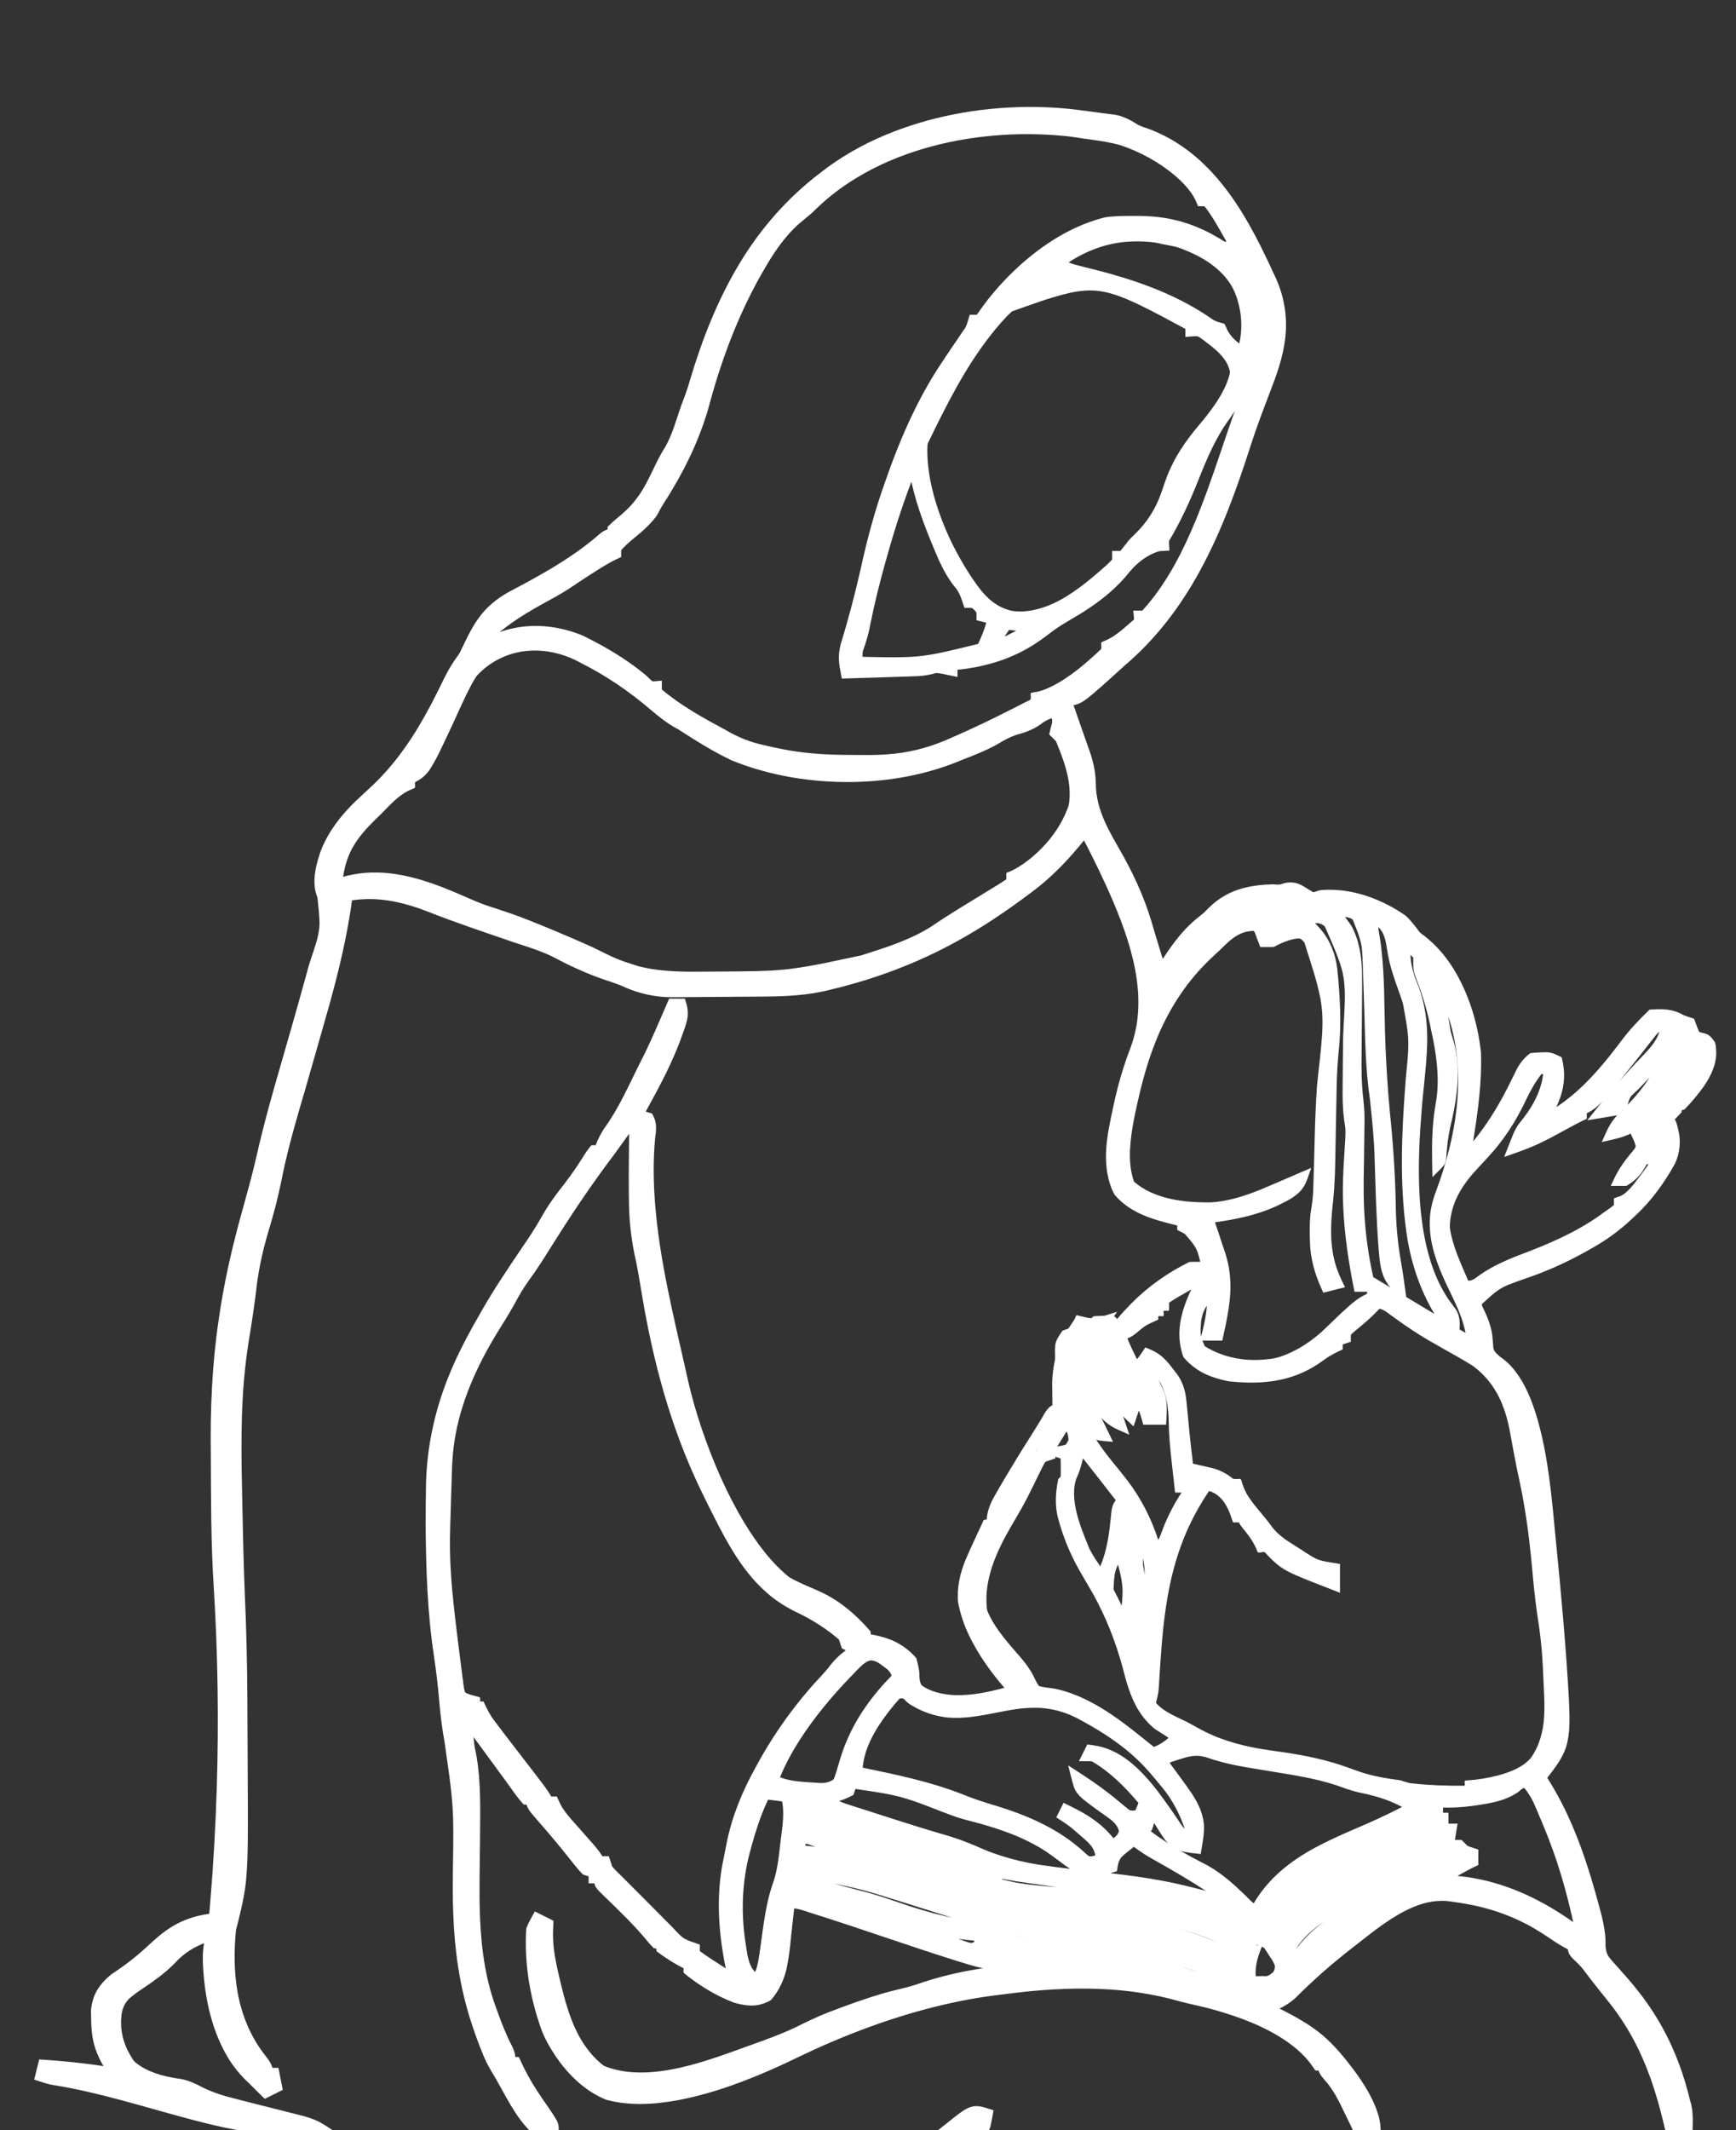 <?xml version="1.0" encoding="UTF-8" standalone="no"?>
<svg
   xmlns:dc="http://purl.org/dc/elements/1.1/"
   xmlns:cc="http://creativecommons.org/ns#"
   xmlns:rdf="http://www.w3.org/1999/02/22-rdf-syntax-ns#"
   xmlns:svg="http://www.w3.org/2000/svg"
   xmlns="http://www.w3.org/2000/svg"
   xmlns:sodipodi="http://sodipodi.sourceforge.net/DTD/sodipodi-0.dtd"
   xmlns:inkscape="http://www.inkscape.org/namespaces/inkscape"
   version="1.1"
   width="640"
   height="785"
   id="svg5200"
   sodipodi:docname="f1-1.svg"
   inkscape:version="1.0.2-2 (e86c870879, 2021-01-15)">
  <rect width="100%" height="100%" fill="#333333" stroke="none"/>
  <defs
     id="defs5204" />
  <sodipodi:namedview
     pagecolor="#ffffff"
     bordercolor="#666666"
     borderopacity="1"
     objecttolerance="10"
     gridtolerance="10"
     guidetolerance="10"
     inkscape:pageopacity="0"
     inkscape:pageshadow="2"
     inkscape:window-width="1920"
     inkscape:window-height="1051"
     id="namedview5202"
     showgrid="false"
     inkscape:zoom="1.1210191"
     inkscape:cx="320"
     inkscape:cy="390.71591"
     inkscape:window-x="-9"
     inkscape:window-y="-9"
     inkscape:window-maximized="1"
     inkscape:current-layer="svg5200" />
  <path
     id="path5192"
     d="m 378.238,39.408 c -17.726,0.232 -35.499,3.515 -51.887,10.36 -8.641,3.617 -16.851,8.309 -24.202,14.128 -11.76,8.953 -21.68,20.24 -29.319,32.877 -8.165,13.42 -13.941,28.156 -18.431,43.169 -0.857,3.17 -2.009,6.245 -3.197,9.302 -1.868,5.235 -3.213,10.721 -6.018,15.568 -3.94,6.078 -6.069,13.188 -10.533,18.949 -2.253,3.066 -5.134,5.58 -8.071,7.967 -0.893,0.77 -1.725,1.607 -2.581,2.418 0.043,0.583 0.128,1.167 -0.637,1.135 -1.986,0.886 -3.425,2.605 -5.152,3.882 -9.285,7.53 -19.83,13.272 -30.367,18.828 -4.548,2.455 -8.667,5.808 -11.614,10.085 -2.549,3.574 -4.374,7.579 -6.272,11.517 -0.675,1.652 -1.939,2.943 -2.851,4.46 -2.378,3.561 -4.109,7.517 -6.009,11.283 -5.569,11.142 -12.046,21.992 -20.703,31.033 -3.954,4.229 -8.568,7.784 -12.438,12.098 -4.098,4.463 -7.607,9.564 -9.765,15.25 -1.51,4.489 -2.83,9.289 -2.019,14.052 0.145,1.052 0.564,2.043 0.864,3.043 0.282,2.742 0.606,5.337 0.721,8.103 0.243,3.629 -0.72,7.182 -1.852,10.593 -0.953,2.919 -2.009,5.804 -2.745,8.789 -3.797,13.933 -7.86,27.791 -11.836,41.672 -2.678,9.338 -5.136,18.74 -7.258,28.22 -2.259,9.586 -5.212,18.991 -7.56,28.554 -2.474,9.764 -4.473,19.651 -5.891,29.625 -2.434,16.345 -3.134,32.902 -2.894,49.412 0.067,16.387 0.034,32.79 1.085,49.151 1.509,24.523 1.878,49.155 1.114,73.758 -0.438,14.352 -1.274,28.763 -2.475,43.062 -0.094,1.16 -0.198,2.318 -0.301,3.477 -5.347,0.713 -10.592,2.501 -15.049,5.579 -3.485,2.325 -6.493,5.257 -9.588,8.057 -0.579,0.505 -1.381,1.212 -2.067,1.771 -2.951,2.492 -6.102,4.733 -9.326,6.852 -2.997,2.417 -5.682,5.459 -6.776,9.225 -0.563,1.851 -0.938,3.782 -0.766,5.723 0.026,4.271 0.22,8.624 1.668,12.686 0.733,2.177 1.745,4.25 2.89,6.238 -7.844,-1.203 -15.748,-1.984 -23.668,-2.471 -0.618,2.476 -1.237,4.952 -1.857,7.428 2.578,0.845 5.137,1.819 7.848,2.147 16.125,2.638 31.712,7.654 47.464,11.863 13.239,3.655 26.798,6.595 40.58,6.896 5.57,0.179 11.13,-0.261 16.685,-0.594 -2.666,-1.648 -5.182,-3.557 -7.988,-4.967 -3.98,-1.882 -8.367,-2.593 -12.584,-3.749 -7.078,-1.827 -14.19,-3.528 -21.247,-5.431 -3.669,-1.018 -7.223,-2.436 -10.566,-4.261 -2.303,-1.125 -4.748,-2.015 -7.309,-2.291 -5.431,-0.868 -11,-2.305 -15.383,-5.794 -1.045,-0.749 -1.538,-2.01 -2.225,-3.06 -2.417,-4.102 -3.617,-8.934 -3.159,-13.69 0.105,-2.758 1.214,-5.536 3.382,-7.315 2.997,-2.503 6.407,-4.448 9.513,-6.808 2.78,-2.044 5.433,-4.275 7.767,-6.822 2.774,-2.811 6.17,-4.976 9.862,-6.369 -0.831,4.407 -0.415,8.913 -0.025,13.343 1.02,9.852 3.492,19.728 8.536,28.328 2.15,3.684 4.869,7.022 8.02,9.895 1.934,1.943 3.871,3.883 5.843,5.788 2.214,-1.107 4.427,-2.214 6.641,-3.32 -0.543,-2.701 -1.081,-5.404 -1.623,-8.105 -0.735,0 -1.47,0 -2.205,0 -0.563,-2.098 -2.021,-3.74 -3.311,-5.423 -4.574,-6.079 -7.647,-13.224 -9.185,-20.661 -0.064,-0.306 -0.203,-1.018 -0.295,-1.48 -1.384,-7.643 -1.407,-15.485 -0.64,-23.195 1.663,-6.515 3.345,-13.07 3.84,-19.799 0.654,-8.404 0.528,-16.844 0.539,-25.267 -0.083,-13.375 -0.141,-26.749 -0.188,-40.124 -0.065,-13.193 -0.37,-26.384 -0.982,-39.564 -0.517,-12.636 -0.701,-25.296 -0.993,-37.966 -0.187,-8.815 -0.298,-17.636 -0.034,-26.451 0.062,-1.651 0.118,-3.522 0.216,-5.256 0.386,-8.428 1.303,-16.829 2.718,-25.146 0.993,-6.119 1.886,-12.256 2.591,-18.416 0.787,-5.921 2.061,-11.857 3.678,-17.539 0.719,-2.485 1.545,-5.193 2.263,-7.796 1.473,-5.161 2.623,-10.404 3.67,-15.665 2.155,-10.191 5.069,-20.198 8.026,-30.178 3.015,-10.601 6.088,-21.186 9.08,-31.793 3.509,-12.668 6.591,-25.489 8.353,-38.528 1.432,-0.212 3.075,-0.343 4.393,-0.404 8.018,-0.39 15.941,1.618 23.361,4.51 10.395,4.107 20.992,7.623 31.55,11.262 5.67,1.902 11.488,3.546 16.729,6.503 6.16,3.211 12.551,5.993 19.173,8.105 1.85,0.612 3.682,1.262 5.443,2.1 5.404,2.372 11.283,3.638 17.187,3.642 11.086,-0.087 22.174,-0.178 33.261,-0.232 8.544,-0.048 17.182,-0.398 25.482,-2.601 16.068,-3.821 31.685,-9.646 46.16,-17.623 9.567,-5.215 18.608,-11.339 27.314,-17.877 7.524,-5.465 13.991,-12.241 19.806,-19.465 3.802,7.395 7.482,14.858 10.732,22.514 3.879,9.128 7.292,18.706 8.697,28.617 0.231,1.658 0.4,3.324 0.508,4.994 0.017,0.439 0.061,1.052 0.073,1.564 0.054,1.462 0.047,2.927 -0.015,4.389 -0.03,0.451 -0.049,1.04 -0.095,1.552 -0.34,4.991 -1.544,9.901 -3.427,14.531 -2.59,7.031 -4.564,14.278 -6.029,21.624 -1.616,7.423 -3.155,15.11 -1.876,22.709 0.491,2.778 1.301,5.552 2.666,8.021 3.702,4.499 9.036,7.289 14.507,9.033 2.831,0.933 5.727,1.655 8.62,2.367 0.06,0.546 -0.123,1.243 0.089,1.695 0.912,0.514 1.954,0.861 2.785,1.48 1.946,2.305 4.196,4.569 4.936,7.595 0.257,0.863 0.466,1.739 0.674,2.614 -1.354,0.023 -2.738,-0.044 -4.073,0.083 -7.937,3.92 -15.261,9.099 -21.476,15.412 -1.766,1.786 -3.467,3.637 -5.074,5.568 -0.5,-0.404 -0.837,-1.17 -1.585,-1.02 -2.382,-0.216 -4.772,-0.16 -7.153,0.036 -0.433,0.437 -0.814,1.037 -1.497,0.689 -1.631,-0.28 -3.229,-0.721 -4.845,-1.072 -0.667,1.574 -1.165,3.237 -2.119,4.672 -0.988,0.372 -2.081,0.609 -3.004,1.066 -1.181,1.819 -2.683,3.662 -2.665,5.949 -0.154,1.583 0.084,3.186 -0.058,4.76 -0.806,3.653 -1.161,7.401 -1.003,11.139 0.02,1.847 0.023,3.695 0.053,5.542 -2.106,1.072 -3.015,3.402 -4.204,5.298 -2.849,4.755 -5.923,9.372 -8.797,14.112 -3.059,4.999 -6.069,10.032 -8.929,15.148 -1.255,2.366 -2.131,4.965 -2.304,7.649 -0.659,-0.082 -1.249,-0.055 -1.361,0.724 -2.141,4.634 -4.361,9.234 -6.365,13.93 -2.102,5.013 -3.329,10.49 -2.792,15.942 0.819,4.152 2.152,8.212 4,12.025 3.391,7.028 7.954,13.444 13.057,19.326 -2.895,0.778 -5.997,1.5 -8.844,1.982 -6.252,1.036 -12.934,1.252 -18.87,-1.29 -1.017,-0.479 -2.054,-1.005 -2.903,-1.749 -0.661,-1.212 -0.731,-2.632 -0.727,-3.986 -0.053,-2.013 -0.665,-3.945 -1.129,-5.889 -2.866,-3.329 -6.607,-5.893 -10.784,-7.27 -1.961,-0.678 -3.991,-1.136 -6.033,-1.496 0.047,-0.608 0.052,-1.2 -0.506,-1.578 -5.193,-6.002 -11.453,-11.214 -18.753,-14.438 -3.625,-1.607 -7.35,-3.052 -10.787,-5.036 -6.839,-5.565 -12.107,-12.785 -16.664,-20.268 -6.414,-10.701 -11.396,-22.211 -15.44,-33.999 -0.516,-1.542 -1.094,-3.295 -1.605,-4.927 -1.849,-5.852 -3.326,-11.813 -4.607,-17.813 -4.521,-20.053 -9.524,-40.13 -11.141,-60.704 -0.611,-8.013 -0.743,-16.088 0.029,-24.094 0.374,-2.504 0.673,-5.173 -0.404,-7.557 -0.265,-0.492 -0.416,-1.134 -0.779,-1.52 -0.765,-0.232 -1.53,-0.464 -2.295,-0.696 5.089,-9.24 10.167,-18.567 13.59,-28.58 1.004,-2.763 2.252,-5.786 1.874,-8.857 -0.118,-1.441 -0.621,-2.806 -1.025,-4.184 -1.934,0 -3.867,0 -5.801,0 -3.557,8.155 -6.936,16.4 -11.056,24.294 -3.964,7.934 -7.523,16.15 -12.77,23.356 -1.311,1.988 -2.454,4.102 -3.252,6.35 -0.552,0.092 -1.29,-0.194 -1.714,0.159 -1.292,1.57 -2.415,3.257 -3.466,4.996 -2.54,4.004 -5.337,7.835 -8.275,11.554 -2.422,3.119 -4.66,6.382 -6.566,9.843 -2.201,3.884 -4.646,7.62 -7.192,11.286 -5.007,7.445 -10.063,14.868 -14.521,22.662 -4.701,8.148 -9.253,16.421 -12.694,25.194 -4.94,12.345 -7.775,25.546 -8.119,38.847 -0.071,5.136 -0.162,10.274 -0.156,15.411 0.165,16.036 0.626,32.125 3.044,48.004 0.891,5.946 1.573,11.912 2.077,17.849 0.398,4.666 0.985,9.317 1.835,13.923 1.223,8.841 2.718,17.67 3.118,26.599 0.026,0.753 0.07,1.807 0.089,2.679 0.226,11.458 -0.458,22.92 0.041,34.375 0.46,13.073 2.298,26.154 6.237,38.653 1.499,4.725 3.181,9.398 5.111,13.965 1.094,2.636 2.57,5.08 4.054,7.508 3.907,6.737 7.211,13.998 12.746,19.615 0.631,0.606 1.245,1.306 1.942,1.795 2.169,0.283 4.381,0.647 6.55,0.152 0.756,-0.125 1.512,-0.25 2.268,-0.375 -0.028,-1.856 0.158,-3.84 -0.859,-5.498 -2.106,-3.621 -4.711,-6.921 -6.959,-10.452 -2.471,-3.71 -4.598,-7.636 -6.437,-11.695 -0.268,-0.559 -0.415,-1.309 -1.2,-1.048 -0.799,0.271 -0.584,-0.517 -0.696,-1.025 -0.482,-2.287 -1.87,-4.239 -2.75,-6.379 -1.977,-4.322 -3.545,-8.816 -5.129,-13.293 -3.68,-11.053 -4.858,-22.755 -5.137,-34.348 -0.013,-1.177 -0.053,-2.606 -0.058,-3.881 -0.039,-8.998 0.189,-17.996 0.218,-26.994 0.083,-9.491 0.079,-19.092 -2.031,-28.397 -0.188,-1.231 -0.289,-2.41 -0.402,-3.601 3.928,5.345 7.913,10.812 11.799,16.082 1.815,2.465 3.501,5.032 5.449,7.395 0.47,0.455 0.851,1.108 1.375,1.441 0.647,-0.098 1.125,-0.035 1.155,0.708 0.864,1.988 2.517,3.481 3.853,5.148 4.75,5.381 9.324,10.914 13.752,16.563 0.952,1.153 1.935,2.328 3.008,3.345 0.678,0.225 1.355,0.452 2.032,0.677 0,0.853 0,1.706 0,2.559 0.701,0 1.402,0 2.104,0 0.45,2.096 2.362,3.366 3.751,4.834 5.662,5.518 11.415,10.982 16.376,17.156 0.621,0.69 1.281,1.343 1.926,2.01 0.849,-0.234 0.961,0.268 0.844,1 3.135,2.347 6.472,4.53 10,6.279 0.054,0.57 -0.107,1.245 0.079,1.751 5.575,4.54 11.783,8.373 18.514,10.93 3.361,0.96 7.013,1.608 10.418,0.474 1.105,-0.356 2.213,-0.804 3.195,-1.406 3.049,-3.453 5.006,-7.764 5.92,-12.259 1.121,-5.481 1.428,-11.084 2.12,-16.627 0.178,-1.643 0.359,-3.287 0.535,-4.93 2.645,0.322 5.105,1.428 7.651,2.155 17.199,5.435 34.186,11.511 51.387,16.936 3.508,1.059 6.986,2.25 10.581,2.989 -8.465,1.237 -16.822,3.24 -24.892,6.085 -3.941,1.302 -8.05,1.982 -12.015,3.206 -6.734,1.948 -13.325,4.358 -19.867,6.867 -4.192,1.612 -8.236,3.569 -12.249,5.575 -7.861,3.711 -16.166,6.333 -24.301,9.356 -9.567,3.377 -19.369,6.545 -29.556,7.227 -5.7,0.367 -11.563,-0.162 -16.882,-2.358 -5.582,-4.256 -9.412,-10.406 -11.895,-16.895 -2.26,-5.821 -3.672,-11.922 -5.07,-17.994 -0.417,-1.839 -0.834,-3.887 -1.15,-5.826 -0.596,-3.567 -0.787,-7.196 -0.549,-10.805 0.023,-0.648 0.047,-1.297 0.07,-1.945 -2.287,-1.145 -4.575,-2.289 -6.863,-3.432 -1.132,2.042 -2.334,4.076 -3.162,6.256 -0.78,12.369 1.21,24.849 5.308,36.521 1.277,3.782 3.318,7.256 5.512,10.572 4.645,6.827 10.855,12.888 18.596,16.037 8.656,2.352 17.807,1.762 26.539,0.162 12.884,-2.441 25.232,-7.105 37.152,-12.483 5.86,-2.685 11.606,-5.618 17.539,-8.146 17.254,-7.504 35.376,-13.465 53.855,-16.735 5.722,-1.027 11.504,-1.652 17.27,-2.363 5.71,-0.645 11.618,-1.102 17.326,-1.292 3.9,-0.125 7.861,-0.133 11.685,0.008 10.156,0.35 20.296,1.773 30.069,4.593 4.456,1.173 8.996,2.01 13.419,3.317 9.099,2.603 18.11,6.003 25.965,11.372 3.804,2.631 7.312,5.786 9.882,9.66 0.399,0.354 0.545,1.204 1.145,1.165 0.68,-0.151 1.014,0.075 1.111,0.746 0.968,1.955 2.712,3.375 3.919,5.174 3.148,4.341 5.121,9.365 7.534,14.119 0.632,1.32 1.262,2.641 1.896,3.961 3.106,0 6.212,0 9.318,0 -0.015,-2.602 -0.154,-5.232 -0.954,-7.728 -1.822,-6.07 -5.31,-11.473 -9.034,-16.538 -3.453,-4.584 -7.127,-9.063 -11.514,-12.79 -4.765,-4.022 -10.299,-6.976 -15.827,-9.799 2.734,-1.325 5.256,-3.102 7.31,-5.349 1.208,-1.192 2.437,-2.381 3.618,-3.48 5.603,-5.277 11.514,-10.218 17.628,-14.891 6.532,-5.095 13.068,-10.446 20.771,-13.69 4.53,-1.927 9.59,-2.837 14.474,-1.926 3.415,0.461 6.96,1.06 10.222,1.864 5.53,1.34 11.142,3.362 16.294,6.004 3.873,1.925 7.469,4.337 11.045,6.755 1.585,1.06 3.297,2.037 4.942,2.917 0.111,2.046 1.85,3.405 3.197,4.73 2.308,2.09 3.948,4.776 5.902,7.176 3.451,4.513 7.259,8.756 10.374,13.52 6.231,9.189 10.55,19.547 13.585,30.194 1.233,4.244 2.304,8.668 3.322,13.032 3.179,0 6.358,0 9.537,0 0.055,-4.341 0.514,-8.816 -0.884,-13.014 -2.201,-9.213 -5.442,-18.206 -10.018,-26.514 -4.07,-7.487 -9.204,-14.354 -14.944,-20.638 -1.583,-1.909 -3.384,-3.634 -4.885,-5.609 -1.335,-1.722 -1.353,-3.982 -1.32,-6.057 -0.206,-6.074 -2.189,-11.883 -3.727,-17.709 -3.175,-11.261 -6.979,-22.405 -12.318,-32.841 -1.672,-3.241 -3.484,-6.409 -5.421,-9.499 3.032,-3.934 6.266,-7.999 7.359,-12.962 1.163,-5.121 0.824,-10.421 0.624,-15.624 -1.095,-20.16 -2.981,-40.265 -4.97,-60.353 -1.386,-14.533 -2.624,-29.203 -6.657,-43.295 -1.94,-6.553 -4.465,-13.119 -8.841,-18.459 -1.413,-1.737 -3.091,-3.243 -4.95,-4.486 -1.041,-1.007 -2.469,-1.968 -2.483,-3.579 -0.213,-2.577 -0.309,-5.19 -1.073,-7.682 -0.674,-2.456 -1.75,-4.771 -2.862,-7.052 -0.131,-0.459 -0.583,-1.046 0.036,-1.328 2.819,-2.605 5.648,-5.386 9.297,-6.791 4.55,-1.829 9.27,-3.201 13.793,-5.102 6.764,-2.723 13.252,-6.092 19.516,-9.814 4.951,-2.983 9.512,-6.582 13.654,-10.608 5.971,-5.522 10.781,-12.209 14.689,-19.314 1.709,-3.746 2.166,-8.034 1.225,-12.046 -0.342,-1.419 -0.643,-2.882 -1.336,-4.178 0.894,-0.84 1.7,-1.768 2.541,-2.66 -0.294,-0.959 0.451,-0.669 0.992,-0.93 2.594,-2.647 4.965,-5.516 7.14,-8.514 2.564,-3.758 4.703,-8.102 4.576,-12.759 -0.036,-1.159 -0.128,-2.352 -0.436,-3.46 -0.953,-1.36 -1.986,-2.903 -3.723,-3.278 -0.688,-0.257 -1.537,-0.29 -2.136,-0.634 -0.704,-1.571 -1.258,-3.201 -1.875,-4.806 -1.658,-0.602 -3.414,-0.973 -4.933,-1.898 -3.148,-1.626 -6.782,-1.763 -10.245,-1.527 -0.591,0.071 -1.302,-0.128 -1.652,0.486 -3.657,3.523 -7.146,7.236 -10.171,11.323 -1.51,2.003 -3.045,3.987 -4.616,5.943 -0.555,0.661 -1.272,1.561 -1.906,2.302 -4.816,5.732 -10.145,11.115 -16.356,15.34 -0.263,0.147 -1.29,1.033 -0.648,0.051 1.962,-4.267 3.06,-9.027 2.474,-13.73 -0.14,-1.37 -0.438,-2.716 -0.73,-4.059 -1.817,-0.923 -3.702,-1.95 -5.806,-1.88 -1.904,-0.015 -3.801,0.177 -5.7,0.292 -2.116,1.492 -3.781,3.533 -4.988,5.812 -1.55,3.014 -2.951,6.108 -4.574,9.087 -3.059,5.774 -6.607,11.45 -10.656,16.484 -0.254,0.215 -0.908,1.32 -0.908,0.955 1.753,-10.806 3.246,-21.738 2.851,-32.711 -1.116,-9.98 -3.977,-19.838 -8.899,-28.62 -3.191,-5.692 -7.417,-10.864 -12.701,-14.735 -1.294,-0.834 -1.97,-2.269 -2.972,-3.396 -1.125,-1.332 -2.201,-2.767 -3.613,-3.804 -8.22,-5.591 -17.977,-9.335 -28.013,-9.247 -1.498,0.059 -3.053,-0.048 -4.453,0.579 -0.585,0.196 -1.187,0.559 -1.691,0.006 -2.083,-1.1 -3.963,-2.757 -6.342,-3.172 -1.577,-0.235 -3.211,-0.128 -4.705,0.451 -1.321,0.515 -2.756,0.021 -4.133,0.158 -6.105,0.199 -12.381,1.296 -17.638,4.573 -2.602,1.555 -4.838,3.63 -6.911,5.823 -1.849,1.574 -3.837,2.994 -5.541,4.737 -3.762,3.656 -6.808,7.958 -9.7,12.313 -1.486,-4.723 -2.9,-9.468 -4.291,-14.22 -2.865,-9.362 -7.054,-18.271 -11.984,-26.714 -1.479,-2.613 -2.97,-5.223 -4.28,-7.927 -0.143,-0.299 -0.464,-0.987 -0.674,-1.436 -2.069,-4.528 -3.471,-9.442 -3.428,-14.452 -0.125,-4.384 -1.103,-8.706 -2.658,-12.797 -1.855,-5.312 -3.72,-10.621 -5.575,-15.934 2.949,-0.445 5.2,-2.611 7.429,-4.412 3.913,-3.331 7.696,-6.812 11.498,-10.268 11.405,-9.64 20.55,-21.737 27.666,-34.817 8.063,-14.728 13.721,-30.606 18.839,-46.552 2.038,-6.331 4.407,-12.546 6.78,-18.756 2.579,-6.647 5.072,-13.431 5.85,-20.565 0.867,-7.189 -0.282,-14.564 -3.117,-21.215 -1.876,-4.119 -3.799,-8.22 -5.816,-12.273 C 459.372,79.99 452.873,69.245 443.961,60.622 437.652,54.503 430.064,49.624 421.689,46.876 c -1.076,-0.361 -2.117,-0.791 -3.045,-1.453 -2.736,-1.711 -5.78,-3.086 -9.037,-3.315 -5.177,-0.663 -10.343,-1.431 -15.532,-1.997 -5.26,-0.536 -10.552,-0.76 -15.839,-0.702 z m -0.209,10.023 c 2.29,-0.006 4.515,0.036 6.751,0.133 2.544,0.104 5.129,0.299 7.607,0.533 3.169,0.245 6.274,0.958 9.434,1.279 3.812,0.543 7.651,1.083 11.353,2.166 7.252,2.458 14.098,6.204 19.968,11.133 2.905,2.511 5.652,5.345 7.447,8.77 0.363,0.852 0.727,1.703 1.091,2.554 0.803,0.055 1.708,-0.108 2.449,0.08 2.894,3.733 5.149,7.894 7.47,11.979 0.18,0.433 0.928,1.229 -0.006,1.009 -0.817,-0.319 -1.508,-0.962 -2.305,-1.354 -6.841,-4.125 -14.533,-6.887 -22.491,-7.744 -4.57,-0.52 -9.182,-0.441 -13.772,-0.357 -2.428,0.143 -4.903,0.154 -7.242,0.895 -11.263,3.166 -21.34,9.65 -29.965,17.439 -5.312,4.841 -10.171,10.205 -14.319,16.078 -0.442,0.682 -0.901,1.355 -1.428,1.976 -0.857,0 -1.715,0 -2.572,0 -0.613,1.94 -0.945,4.043 -2.252,5.676 -3.401,5.005 -6.83,9.993 -10.111,15.078 -7.822,12.453 -13.699,26.025 -18.499,39.897 -3.931,10.844 -6.971,21.995 -9.4,33.266 -2.028,8.916 -4.351,17.765 -7.004,26.516 -1.056,3.163 -1.222,6.578 -0.591,9.845 0.203,1.264 0.484,2.514 0.722,3.772 9.253,-0.296 18.485,-0.529 27.725,-0.876 2.39,-0.111 4.766,-0.494 7.058,-1.176 1.778,0.065 3.503,0.628 5.254,0.921 0.866,0.177 1.731,0.355 2.597,0.532 0,-0.88 0,-1.76 0,-2.641 9.276,-0.935 18.482,-3.506 26.528,-8.298 3.083,-1.763 5.889,-3.943 8.721,-6.071 4.2,-3.079 8.922,-5.34 13.202,-8.3 5.588,-3.722 10.814,-8.088 14.959,-13.4 2.921,-3.448 6.658,-6.405 11.059,-7.642 1.222,-0.076 2.444,-0.152 3.666,-0.228 -0.025,-1.177 -0.28,-2.372 -0.145,-3.539 4.27,-7.162 7.782,-14.754 10.831,-22.509 3.116,-7.772 6.365,-15.618 11.404,-22.375 0.689,-1.003 1.358,-2.019 2.005,-3.05 -3.487,9.757 -6.64,19.718 -10.146,29.334 -1.279,3.523 -2.651,7.114 -4.07,10.564 -4.649,11.258 -10.183,22.337 -18.098,31.684 -0.585,0.683 -1.176,1.36 -1.787,2.02 -1.116,0 -2.232,0 -3.348,0 0.085,1.095 0.29,2.215 0.297,3.295 -3.445,2.858 -6.658,6.208 -10.9,7.881 -0.506,0.304 -1.431,0.337 -1.178,1.131 -0.052,0.622 0.102,1.332 -0.073,1.9 -5.566,5.204 -11.385,10.331 -18.252,13.756 -2.069,1.008 -4.233,1.875 -6.532,2.162 -0.609,0.115 -1.427,0.057 -1.143,0.913 -0.062,0.57 0.122,1.292 -0.089,1.771 -5.917,2.973 -11.789,6.036 -17.776,8.867 -3.704,1.763 -7.565,3.527 -11.38,5.179 -6.623,3.015 -13.689,5.101 -20.936,5.87 -6.542,0.748 -13.135,0.433 -19.703,0.435 -2.303,-0.034 -4.59,-0.122 -6.936,-0.26 -1.644,-0.108 -3.501,-0.251 -5.222,-0.432 -6.141,-0.614 -12.202,-1.852 -18.189,-3.325 -4.242,-1.102 -8.306,-2.825 -12.082,-5.046 -8.23,-4.438 -16.518,-8.959 -23.687,-15.025 0,-1.084 0,-2.168 0,-3.252 -1.163,0.061 -2.339,0.283 -3.496,0.236 -1.134,-0.936 -2.08,-2.083 -3.275,-2.955 -6.768,-5.511 -14.353,-9.938 -22.166,-13.785 -8.178,-3.461 -17.413,-4.685 -26.13,-2.738 -1.601,0.344 -3.177,0.797 -4.724,1.332 6.074,-5.014 12.98,-8.861 19.883,-12.593 3.259,-1.781 6.383,-3.788 9.435,-5.9 2.326,-1.556 4.637,-3.01 7.026,-4.535 1.453,-0.901 3.099,-1.916 4.68,-2.772 1.222,-0.682 2.508,-1.235 3.766,-1.845 0.046,-0.855 -0.09,-1.777 0.066,-2.591 2.842,-3.237 6.512,-5.596 9.547,-8.637 1.497,-1.509 3.01,-3.076 4.044,-4.944 1.321,-2.843 3.259,-5.331 4.811,-8.044 6.334,-10.491 11.471,-21.772 14.527,-33.664 4.695,-17.008 11.15,-33.612 20.142,-48.829 2.894,-4.985 6.226,-9.959 10.348,-14.122 2.579,-2.717 5.784,-4.738 8.369,-7.445 8.718,-8.462 19.366,-14.767 30.659,-19.147 0.982,-0.38 2.217,-0.841 3.307,-1.221 2.788,-0.982 5.713,-1.886 8.477,-2.626 6.548,-1.773 13.362,-3.012 20.027,-3.735 3.228,-0.347 6.391,-0.585 9.598,-0.714 1.715,-0.068 3.357,-0.101 5.109,-0.115 z m 41.748,39.516 c 2.857,0.056 5.731,0.227 8.508,0.946 2.802,0.563 5.669,0.968 8.298,2.145 6.41,2.539 12.655,6.277 16.643,12.046 2.159,3.13 3.287,6.856 3.965,10.564 0.662,3.952 0.576,8.035 -0.314,11.945 -2.083,-1.57 -3.927,-3.552 -4.871,-6.022 -0.331,-0.485 -0.325,-1.364 -1.057,-1.38 -1.608,-0.445 -3.28,-0.856 -4.585,-1.96 -11.03,-7.597 -23.649,-12.545 -36.477,-16.178 -4.468,-1.313 -9.024,-2.287 -13.51,-3.529 -0.817,-0.247 -1.627,-0.519 -2.422,-0.827 6.538,-4.324 14.133,-7.162 21.989,-7.64 1.275,-0.092 2.555,-0.118 3.833,-0.11 z m -18.094,18.084 c 6.436,-0.073 12.489,2.519 18.199,5.222 5.81,2.805 11.449,5.897 17.117,8.943 0,0.988 0,1.975 0,2.963 1.523,-0.049 3.059,-0.384 4.576,-0.199 1.613,0.822 2.953,2.094 4.419,3.147 3.094,2.425 6.265,5.289 7.286,9.239 0.423,1.032 -0.169,2.079 -0.4,3.085 -1.918,5.798 -5.617,10.785 -9.406,15.492 -4.685,5.435 -9.091,11.222 -12.036,17.808 -1.507,3.137 -2.44,6.496 -3.653,9.747 -1.861,5.052 -4.783,9.702 -8.572,13.53 -1.328,1.367 -2.814,2.587 -3.9,4.17 -0.744,0.948 -1.493,1.892 -2.26,2.822 -1.018,0 -2.036,0 -3.055,0 0,1.07 0,2.139 0,3.209 -2.337,2.494 -5.034,4.613 -7.62,6.837 -5.846,4.812 -12.225,9.355 -19.633,11.351 -2.919,0.752 -5.986,1.167 -8.991,0.808 -4.029,-0.605 -7.632,-2.852 -10.408,-5.769 -2.263,-2.328 -4.047,-5.067 -5.857,-7.749 -5.846,-9.013 -10.424,-18.887 -13.258,-29.258 -1.244,-4.65 -2.11,-9.418 -2.313,-14.233 -0.032,-0.749 -0.049,-1.799 -0.031,-2.666 0.064,-0.953 -0.114,-1.983 0.486,-2.803 6.629,-13.628 13.474,-27.315 22.887,-39.278 2.433,-3.047 4.949,-6.051 7.812,-8.706 7.136,-2.481 14.214,-5.229 21.602,-6.885 2.305,-0.485 4.651,-0.813 7.009,-0.826 z m -65.688,70.508 c 2.147,9.793 5.937,19.121 9.879,28.306 1.75,3.941 3.857,7.759 6.645,11.066 1.59,2.07 2.182,4.672 3.038,7.089 0.93,0.042 1.919,-0.084 2.812,0.063 0.607,0.501 1.284,1.052 1.629,1.744 0,0.918 0,1.837 0,2.755 1.201,0.298 2.401,0.598 3.602,0.898 -0.733,2.703 -1.83,5.289 -3.008,7.824 -4.914,1.193 -9.974,2.481 -14.834,3.459 -1.786,0.351 -3.406,0.637 -5.228,0.874 -1.541,0.199 -3.052,0.337 -4.529,0.427 -0.973,0.059 -1.759,0.083 -2.769,0.115 -5.077,0.135 -10.156,-0.024 -15.233,-0.119 -0.009,-0.938 -0.087,-1.887 0.351,-2.752 1.111,-3.175 2.049,-6.413 2.609,-9.734 1.433,-7.1 3.197,-14.196 5.107,-21.118 2.85,-10.368 6.043,-20.738 9.899,-30.831 l 0.029,-0.076 z m 38.688,54.883 c -1.447,0.724 -2.895,1.448 -4.342,2.172 0.549,-0.824 1.098,-1.647 1.646,-2.471 0.898,0.1 1.797,0.199 2.695,0.299 z m -177.342,7.301 c 6.004,0.023 11.929,1.784 17.134,4.738 9.058,4.576 17.497,10.326 25.208,16.915 3.219,2.723 6.524,5.402 10.289,7.341 6.424,4.124 12.892,8.245 19.81,11.5 14.142,5.713 29.492,8.184 44.711,7.947 13.781,-0.235 27.598,-2.791 40.312,-8.195 4.982,-1.94 10.006,-3.875 14.568,-6.701 2.107,-1.201 4.3,-2.289 6.668,-2.863 3.023,-0.87 5.973,-2.139 8.431,-4.133 1.008,-0.678 2.111,-1.201 3.236,-1.651 0.176,0.723 0.347,1.459 0.022,2.169 -0.329,1.272 -0.624,2.554 -0.94,3.83 0.837,0.874 1.764,1.689 2.545,2.6 2.586,6.323 5.138,12.926 5.014,19.867 -0.036,1.783 -0.174,3.597 -0.928,5.239 -2.896,7.385 -8.076,13.752 -14.288,18.622 -2.311,1.77 -4.755,3.415 -7.487,4.461 -0.818,0.067 -0.662,0.772 -0.648,1.383 -0.041,0.577 0.217,1.307 -0.484,1.549 -2.236,1.546 -4.624,2.865 -6.915,4.329 -6.66,4.103 -13.416,8.062 -19.865,12.496 -8.011,5.188 -17.218,8.012 -26.235,10.894 -8.739,1.805 -17.439,3.894 -26.304,4.995 -3.064,0.373 -6.146,0.568 -9.229,0.698 -0.882,0.03 -2.19,0.072 -3.098,0.1 -7.917,0.162 -15.836,0.159 -23.754,0.219 -6.543,-0.028 -13.157,-0.351 -19.523,-1.961 -1.719,-0.554 -3.45,-1.075 -5.158,-1.662 -0.471,-0.175 -1.281,-0.454 -1.875,-0.69 -4.107,-1.545 -7.897,-3.792 -11.92,-5.53 -7.084,-3.143 -14.223,-6.162 -21.421,-9.033 -4.879,-1.95 -9.866,-3.605 -14.864,-5.216 -4.872,-1.578 -9.445,-3.904 -14.185,-5.818 -8.974,-3.687 -18.471,-6.714 -28.271,-6.647 -3.848,0.022 -7.696,0.548 -11.4,1.595 0.604,-4.241 1.924,-8.415 4.238,-12.043 2.626,-4.248 6.262,-7.719 9.818,-11.175 3.055,-3.055 5.969,-6.438 9.865,-8.448 0.86,-0.38 1.72,-0.76 2.579,-1.14 0,-0.691 0,-1.382 0,-2.072 2.312,-1.086 4.298,-2.813 5.651,-4.984 2.639,-4.156 4.585,-8.699 6.712,-13.127 2.344,-4.944 4.531,-9.961 6.92,-14.883 1.091,-2.123 2.139,-4.3 3.523,-6.245 4.706,-5.126 11.315,-8.443 18.246,-9.106 1.093,-0.118 2.192,-0.161 3.291,-0.163 z m 298.693,98.172 c 0.921,0.143 1.937,0.394 2.656,0.966 1.531,3.868 3.315,7.76 3.504,11.984 0.061,0.717 0.086,1.424 0.127,2.086 0.181,6.181 0.414,12.547 0.622,18.74 0.335,11.177 0.464,22.399 2.107,33.482 0.756,7.159 1.546,14.343 1.712,21.566 0.365,11.159 0.608,22.373 1.49,33.526 0.362,4.256 0.636,8.773 3.046,12.455 0.392,0.609 0.826,1.19 1.299,1.738 -2.114,-1.267 -4.22,-2.548 -6.33,-3.822 -0.519,-2.297 -0.999,-4.782 -1.393,-6.99 -0.56,-3.259 -1.006,-6.536 -1.352,-9.824 -0.072,-0.765 -0.179,-1.832 -0.252,-2.715 -0.657,-7.439 -0.604,-14.914 -0.432,-22.373 0.051,-5.385 0.164,-10.77 0.207,-16.155 0.033,-3.231 -0.313,-6.444 -0.67,-9.649 -0.18,-2.03 -0.317,-4.161 -0.377,-6.093 -0.15,-5.904 0.051,-11.81 0.047,-17.715 0.029,-6.785 0.173,-13.571 0.111,-20.356 -0.136,-6.099 -1.034,-12.38 -4.051,-17.771 -0.75,-1.031 -1.51,-2.054 -2.246,-3.096 l 0.1,0.01 z m -10.305,2.281 c 1.002,0.056 1.983,0.571 2.7,1.224 2.11,4.905 4.432,9.786 5.999,14.934 1.31,4.221 1.463,8.803 1.33,13.109 -0.108,4.266 -0.464,8.48 -0.599,12.734 -0.074,7.26 -0.187,14.521 -0.194,21.781 0.015,3.811 0.33,7.618 0.961,11.377 0.301,3.032 -0.165,6.069 -0.271,9.1 -0.447,6.698 -0.79,13.416 -0.464,20.129 0.434,10.579 2.071,21.067 4.157,31.435 1.55,0 3.1,0 4.65,0 0.211,0.676 -0.257,0.918 -0.796,1.138 -2.461,1.233 -4.648,2.93 -6.631,4.826 -3.133,2.735 -6.009,5.743 -9.056,8.569 -3.895,3.51 -8.294,6.514 -13.155,8.52 -0.302,0.115 -1.039,0.416 -1.521,0.582 -2.77,1.102 -5.778,1.319 -8.726,1.483 -6.954,0.296 -14.038,-1.351 -19.966,-5.048 -0.304,-0.685 -0.594,-1.376 -0.875,-2.07 2.446,0 4.892,0 7.338,0 1.715,-7.788 3.593,-15.734 2.828,-23.766 -0.308,-3.832 -1.328,-7.561 -2.638,-11.162 -0.945,-2.893 -1.886,-5.788 -2.889,-8.662 7.694,-1.045 15.403,-2.668 22.509,-5.88 3.599,-1.779 7.571,-3.43 9.948,-6.842 1.487,-2.114 2.013,-4.698 2.961,-7.065 0.179,-0.558 -0.978,0.307 -1.374,0.362 -5.88,2.487 -11.71,5.09 -17.61,7.529 -5.695,2.267 -11.64,4.171 -17.793,4.555 -7.649,0.1 -15.542,-0.564 -22.571,-3.811 -2.12,-1.004 -4.13,-2.257 -5.902,-3.799 -1.344,-3.728 -1.657,-7.916 -1.494,-11.738 0.377,-7.477 2.163,-14.783 3.848,-22.048 1.055,-4.312 2.279,-8.583 3.72,-12.782 0.324,-0.932 0.749,-2.119 1.136,-3.14 4.094,-10.958 10.15,-21.256 18.275,-29.714 2.604,-2.79 5.543,-5.234 8.229,-7.941 2.341,-2.263 5.081,-4.39 8.397,-4.871 0.681,-0.098 1.402,-0.228 2.073,-0.177 0.679,1 0.841,2.266 1.36,3.354 0.333,0.866 0.667,1.733 1.001,2.599 1.646,-0.03 3.321,0.061 4.948,-0.046 2.418,-1.282 4.964,-2.426 7.654,-2.971 0.914,-0.048 2.054,-0.477 2.736,0.372 0.554,0.464 1.059,0.975 1.161,1.721 2.042,6.524 4.32,13.004 5.627,19.727 0.877,4.427 0.939,9.111 0.65,13.51 -0.397,6.337 -1.267,12.631 -1.882,18.947 -0.891,12.815 -0.895,25.669 -1.387,38.501 -0.118,2.928 -0.553,5.826 -1.031,8.712 -0.346,3.53 -0.255,7.088 -0.155,10.628 0.214,5.684 1.732,11.257 4.093,16.415 0.269,0.612 0.539,1.223 0.808,1.835 2.675,-0.672 5.351,-1.339 8.027,-2.008 -1.686,-3.311 -3.226,-6.728 -4.035,-10.371 -1.675,-7.054 -1.162,-14.378 -0.363,-21.513 0.671,-6.47 0.785,-12.977 0.874,-19.475 0.152,-7.874 0.279,-15.749 0.451,-23.623 0.107,-3.859 0.314,-7.903 0.717,-11.816 1.09,-10.106 0.518,-20.328 -0.496,-30.395 -0.606,-5.191 -2.476,-10.305 -5.848,-14.346 -0.743,-0.916 -1.543,-1.785 -2.387,-2.609 0.313,-0.029 0.628,-0.029 0.941,-0.018 z m 22.812,1.875 c 2.217,2.398 2.455,5.791 2.988,8.849 0.824,4.94 2.441,9.693 4.155,14.383 0.568,1.718 1.273,3.407 1.663,5.174 0.688,4.017 1.507,7.909 1.787,11.984 0.319,5.961 -0.744,11.876 -1.08,17.813 -1.341,17.728 -2.06,35.64 0.37,53.31 1.421,10.753 4.818,21.293 10.398,30.62 -3.469,-2.08 -6.94,-4.155 -10.4,-6.25 -0.657,-4.771 -1.282,-9.547 -2.149,-14.285 -1.13,-6.735 -1.671,-13.559 -1.718,-20.386 -0.241,-11.245 -1.015,-22.473 -2.179,-33.659 -0.464,-4.954 -0.849,-9.882 -1.13,-14.783 -0.309,-5.068 -0.53,-10.187 -0.667,-15.2 -0.271,-9.777 -0.145,-19.586 -1.25,-29.32 -0.229,-2.606 -0.744,-5.173 -1.117,-7.758 -0.055,-0.483 -0.166,-1.255 0.329,-0.492 z m 11.641,10.012 c 0.386,0.422 1.035,0.729 0.843,1.403 0.032,1.908 -0.141,3.872 0.566,5.693 0.752,2.356 1.781,4.618 2.517,6.983 1.246,3.702 2.249,7.484 3.065,11.303 0.151,0.73 0.359,1.764 0.532,2.611 1.757,7.938 2.968,16.134 1.959,24.262 -0.479,3.058 -1.028,6.112 -1.275,9.203 -0.663,6.733 -0.439,13.505 -0.301,20.257 1.438,-1.527 3.033,-2.917 4.363,-4.539 0.952,-1.671 0.704,-3.684 0.958,-5.526 0.297,-3.793 0.986,-7.54 1.906,-11.228 2.008,-8.946 3.081,-18.368 0.954,-27.398 -0.535,-2.274 -1.496,-4.44 -1.75,-6.781 -0.213,-1.225 -0.386,-2.457 -0.578,-3.685 0.761,2.246 1.417,4.68 1.904,6.904 0.547,2.485 0.956,5.045 1.232,7.49 0.657,5.919 0.625,11.902 0.074,17.828 -0.04,0.401 -0.126,1.194 -0.183,1.745 -1.151,10.403 -3.92,20.567 -7.549,30.364 -1.445,3.722 -2.341,7.681 -2.328,11.686 -0.057,7.81 2.733,15.285 5.974,22.273 2.325,4.987 4.992,9.859 6.476,15.188 0.292,1.012 0.551,2.033 0.771,3.063 -0.745,-0.425 -1.49,-0.85 -2.234,-1.275 0.248,-2.565 0.019,-5.298 -1.436,-7.502 -1.16,-1.62 -2.451,-3.158 -3.477,-4.877 -0.728,-1.14 -1.506,-2.535 -2.052,-3.598 -3.9,-7.611 -5.906,-16.151 -6.975,-24.523 -0.231,-1.753 -0.408,-3.741 -0.559,-5.359 -0.078,-1.167 -0.181,-2.341 -0.23,-3.412 -0.087,-1.506 -0.141,-2.804 -0.187,-4.32 -0.128,-4.426 -0.08,-8.905 0.085,-13.261 0.179,-4.738 0.49,-9.371 0.882,-14.111 0.596,-7.951 1.777,-15.959 2.01,-23.98 0.241,-7.854 -0.766,-15.85 -3.865,-23.12 -1.267,-3.171 -2.169,-6.521 -2.301,-9.947 0.068,0.062 0.137,0.124 0.205,0.186 z m 91.529,28.146 c -1.09,3.841 -4.081,6.689 -6.726,9.519 -2.704,2.798 -5.33,5.671 -7.889,8.602 4.527,-5.597 8.969,-11.263 13.408,-16.928 0.393,-0.451 0.81,-0.88 1.232,-1.302 l -0.023,0.097 z m -42.826,15.785 c -0.845,6.645 -4.359,12.615 -8.571,17.693 -2.184,2.687 -3.105,6.095 -4.433,9.232 -0.446,1.134 -0.892,2.269 -1.338,3.403 4.578,-1.576 9.178,-3.128 13.536,-5.258 4.219,-1.984 8.243,-4.366 12.32,-6.511 1.514,-0.806 3.055,-1.556 4.599,-2.303 0,-0.673 0,-1.346 0,-2.02 2.248,-1.076 4.206,-2.665 5.873,-4.506 -1.915,2.36 -3.803,4.741 -5.707,7.109 3.676,-0.613 7.352,-1.227 11.027,-1.84 -2.061,2.16 -3.495,4.811 -4.634,7.548 -0.345,0.761 -0.689,1.523 -1.034,2.284 3.595,-0.821 7.291,-1.441 10.623,-3.102 0.701,1.579 1.642,3.112 1.881,4.846 -0.699,1.39 -1.912,2.477 -2.828,3.736 -2.237,2.745 -4.148,5.756 -5.565,9.006 -0.268,0.563 -0.536,1.125 -0.804,1.688 1.917,0 3.835,0 5.752,0 2.353,-1.382 4.536,-3.142 6.002,-5.476 0.55,-0.82 1.047,-1.675 1.551,-2.524 0.952,-0.222 0.3,0.445 0.029,0.887 -1.588,2.264 -3.303,4.437 -4.978,6.637 -1.333,1.604 -2.794,3.232 -4.68,4.173 -0.836,0.298 -1.672,0.596 -2.508,0.893 0,0.824 0,1.648 0,2.473 -1.629,1.362 -3.461,2.459 -5.147,3.75 -8.955,6.369 -19.14,10.697 -29.379,14.536 -5.841,2.238 -11.631,4.84 -16.601,8.699 -0.748,0.552 -1.649,0.875 -2.579,0.907 -2.711,-6.327 -5.765,-12.652 -6.791,-19.522 -0.014,-5.625 2.009,-11.108 5.199,-15.694 0.98,-1.439 2.229,-3.037 3.451,-4.439 3.323,-3.721 6.904,-7.223 9.913,-11.221 4.027,-5.146 7.247,-10.869 10.011,-16.776 0.729,-1.47 1.499,-2.921 2.296,-4.26 0.912,-1.521 1.908,-2.993 3.013,-4.381 0.167,0.111 0.333,0.221 0.5,0.332 z m 38.984,1.49 c -2.286,3.456 -4.934,6.664 -7.822,9.633 0.403,-1.421 0.791,-2.964 2.019,-3.917 2.166,-1.928 4.103,-4.091 6.108,-6.183 -0.102,0.156 -0.203,0.311 -0.305,0.467 z m 3.152,8.211 c -0.097,-0.08 0.271,-0.318 0,0 z m -12.859,3.305 c -0.202,0.385 -0.282,-0.095 0,0 z m -366.252,10.082 c -0.083,8.552 -0.198,17.107 -0.01,25.658 0.197,6.698 1.034,13.375 2.55,19.904 1.477,7.294 2.461,14.677 3.931,21.972 3.678,19.076 9.013,37.896 16.859,55.696 3.093,7.071 6.622,13.94 10.144,20.803 4.591,8.742 9.889,17.369 17.421,23.9 3.527,3.113 7.572,5.591 11.839,7.553 5.232,2.601 10.211,5.754 14.631,9.587 0.363,1.087 0.726,2.174 1.088,3.262 0.386,0.271 1.275,0.493 1.378,0.789 -2.464,1.8 -4.637,3.979 -6.417,6.459 -2.199,2.685 -4.716,5.091 -6.941,7.756 -7.693,8.888 -14.376,18.646 -19.914,29.014 -4.79,8.641 -8.612,17.888 -10.555,27.602 -0.524,2.821 -1.125,5.627 -1.677,8.442 -2.215,12.545 -1.24,25.45 1.326,37.863 -3.208,-2.09 -6.472,-4.102 -9.566,-6.361 0,-0.799 0,-1.599 0,-2.398 -2.124,-0.84 -4.449,-1.309 -6.34,-2.643 -1.964,-1.629 -3.537,-3.667 -5.399,-5.407 -5.66,-5.663 -11.26,-11.386 -16.952,-17.015 -1.205,-1.212 -2.489,-2.384 -3.587,-3.677 -0.427,-1.281 -0.855,-2.561 -1.281,-3.843 -0.791,0 -1.582,0 -2.373,0 -2.12,-3.388 -5.01,-6.181 -7.584,-9.211 -2.33,-2.73 -4.921,-5.266 -6.912,-8.268 -0.96,-1.401 -1.566,-2.994 -2.289,-4.521 -0.688,0 -1.376,0 -2.064,0 -1.628,-2.908 -3.814,-5.451 -5.791,-8.121 -5.1,-6.679 -10.286,-13.291 -15.338,-20.006 -1.566,-2.119 -2.741,-4.481 -3.822,-6.873 -0.551,-0.072 -1.55,0.304 -1.268,-0.6 0.166,-0.735 -0.098,-1.142 -0.868,-1.164 -1.552,-0.47 -3.213,-0.726 -4.62,-1.557 -0.73,-1.891 -0.677,-3.963 -1.044,-5.938 -0.554,-4.236 -1.062,-8.508 -1.61,-12.709 -1.006,-8.341 -2.081,-16.724 -2.603,-25.065 -0.177,-2.688 -0.301,-5.562 -0.35,-8.246 -0.13,-6.818 0.267,-13.663 0.408,-20.458 0.26,-6.034 0.189,-12.096 0.942,-18.098 1.706,-13.767 7.15,-26.791 14.065,-38.717 0.971,-1.675 1.994,-3.399 2.979,-4.954 2.396,-3.749 4.665,-7.578 6.771,-11.498 1.704,-3.125 3.776,-6.021 5.866,-8.894 3.178,-4.577 6.019,-9.393 9.041,-14.051 6.323,-9.965 12.977,-19.723 20.092,-29.142 1.992,-2.684 3.902,-5.416 5.864,-8.122 -0.007,0.432 -0.013,0.865 -0.019,1.297 z m 206.625,57.49 c -2.517,5.589 -4.325,11.75 -3.575,17.934 0.235,1.899 0.635,3.813 1.33,5.587 2.748,3.275 6.367,5.791 10.404,7.201 2.119,0.732 4.288,1.394 6.505,1.734 8.337,0.907 17.009,0.655 24.92,-2.381 3.606,-1.359 6.974,-3.292 10.054,-5.6 2.122,-1.522 4.439,-2.729 6.825,-3.777 0,-0.61 0,-1.22 0,-1.83 1,-0.334 2,-0.667 3,-1 0.049,-0.881 -0.096,-1.843 0.071,-2.674 1.864,-1.745 3.948,-3.244 5.827,-4.977 1.634,-1.441 3.199,-2.96 4.701,-4.537 2.017,0.437 3.462,2.005 5.138,3.088 4.964,3.618 10.083,7.04 15.469,9.998 4.483,2.629 9.101,5.031 13.501,7.795 5.213,3.668 9.11,9.024 11.348,14.965 2.293,5.762 2.961,11.969 4.18,18.004 1.113,6.184 2.652,12.284 3.654,18.489 1.485,8.596 2.458,17.385 3.207,26.124 0.575,6.444 1.367,12.87 2.383,19.257 0.502,3.609 0.873,7.316 1.108,10.869 0.292,4.061 0.388,8.315 0.627,12.459 0.144,3.114 0.238,6.338 0.045,9.361 -0.306,5.391 -1.776,10.844 -4.975,15.257 -3.105,3.431 -7.605,5.127 -11.968,6.307 -3.729,0.976 -7.547,1.604 -11.393,1.862 -0.777,-0.101 -1.111,0.203 -0.922,0.984 0.119,0.701 0.017,1.183 -0.8,0.96 -6.19,0.038 -12.432,-0.161 -18.53,-0.85 -1.819,-0.089 -3.439,-1.061 -5.242,-1.271 -4.052,-0.546 -8.103,-1.206 -12.031,-2.367 -0.447,-0.14 -0.987,-0.288 -1.473,-0.448 -3.684,-1.22 -7.281,-2.703 -11.033,-3.716 -7.567,-2.208 -15.376,-3.394 -23.171,-4.458 -7.97,-1.168 -16.117,-3.107 -23.421,-6.775 -2.938,-1.444 -5.693,-3.237 -8.697,-4.555 -3.355,-1.637 -6.921,-3.215 -9.436,-6.073 0.472,-1.851 0.948,-3.709 1.035,-5.628 0.631,-9.977 1.176,-19.98 2.666,-29.876 0.176,-1.136 0.394,-2.528 0.616,-3.757 1.24,-7.1 3.074,-14.11 5.714,-20.823 0.157,-0.399 0.413,-1.039 0.611,-1.509 1.867,-4.515 4.143,-8.929 6.683,-13.018 0.748,-1.213 1.507,-2.37 2.277,-3.502 2.902,0.882 5.182,3.158 6.505,5.837 1.037,1.804 1.622,3.803 2.299,5.757 0.73,0 1.461,0 2.191,0 0.658,1.591 2.01,2.732 2.98,4.126 1.472,1.88 2.767,3.909 3.631,6.144 0.159,0.728 0.552,1.049 1.285,0.779 0.546,0.033 1.245,-0.333 1.687,-0.003 1.744,1.956 3.62,3.831 5.746,5.375 3.579,2.435 7.703,3.881 11.68,5.516 3.404,1.34 6.818,2.659 10.226,3.991 0,-3.544 0,-7.087 0,-10.631 -2.815,-0.53 -5.74,-0.687 -8.429,-1.737 -2.824,-1.3 -5.271,-3.265 -7.943,-4.835 -3.154,-1.966 -6.389,-4.039 -8.663,-7.037 -2.645,-3.805 -5.989,-7.077 -8.551,-10.944 -1.205,-1.764 -2.027,-3.741 -2.654,-5.775 -0.139,-0.66 -0.357,-1.208 -1.136,-0.968 -0.661,-0.044 -1.383,0.088 -2.007,-0.062 -2.609,-2.129 -5.712,-3.675 -9.04,-4.259 -1.925,-0.431 -3.84,-0.903 -5.767,-1.327 -0.98,-7.667 -1.656,-15.284 -2.406,-22.969 -0.315,-3.826 -1.49,-7.677 -3.978,-10.664 -2.153,-2.836 -4.333,-5.838 -7.547,-7.554 -1.158,-0.651 -2.403,-1.121 -3.615,-1.658 -1.01,1.47 -1.932,3.008 -3.096,4.365 -1.272,-2.512 -2.467,-5.065 -3.537,-7.67 2.71,-0.955 4.536,-3.321 6.92,-4.8 1.43,-0.808 2.952,-1.428 4.447,-2.103 0.076,-0.557 -0.31,-1.576 0.6,-1.299 0.509,-0.124 1.626,0.359 1.4,-0.5 0.148,-0.485 -0.364,-1.63 0.4,-1.5 0.487,-0.146 1.591,0.324 1.6,-0.3 0,-0.882 0,-1.764 0,-2.645 2.321,-1.654 4.89,-2.937 7.302,-4.405 0.556,-0.344 1.166,-0.723 0.584,0.161 -0.116,0.254 -0.233,0.508 -0.349,0.762 z m 6.377,4.73 c -0.289,3.809 -1.139,7.546 -2.113,11.23 -0.328,-1.796 -0.125,-3.646 -8.7e-4,-5.453 0.253,-2.092 0.884,-4.18 2.124,-5.906 l -0.008,0.1 z m -17.516,27.514 c 2.665,4.684 3.409,10.155 3.484,15.466 0.125,8.121 1.347,16.167 2.163,24.235 0.202,0.479 -0.185,1.616 0.564,1.483 0.665,0 1.33,0 1.995,0 -3.245,4.898 -5.838,10.214 -7.774,15.758 -0.232,0.589 -0.495,1.17 -0.833,1.707 -2.524,-7.891 -6.36,-15.362 -11.384,-21.955 -3.273,-4.279 -6.896,-8.287 -9.962,-12.725 -0.516,-0.734 -1.039,-1.487 -1.518,-2.23 1.97,0.554 4.049,0.486 6.067,0.753 0.188,-0.236 -0.468,-1.06 -0.602,-1.52 -1.175,-2.458 -2.365,-4.908 -3.565,-7.354 1.943,2.282 4.587,3.815 7.337,4.923 0.989,0.442 1.977,0.884 2.966,1.327 -0.753,-2.257 -1.506,-4.514 -2.258,-6.771 1.217,1.294 2.552,2.47 3.822,3.711 0.649,-1.95 1.299,-3.9 1.949,-5.85 0.707,1.69 1.116,3.478 1.646,5.227 2.801,0 5.603,0 8.404,0 0.176,-4.02 0.708,-8.206 -0.766,-12.064 -0.492,-1.513 -1.377,-2.858 -1.877,-4.368 0.047,0.083 0.094,0.165 0.141,0.248 z m -34.102,18.799 c 0.408,0.96 0.618,2.058 0.604,3.077 -0.45,0.683 -0.666,1.794 -1.651,1.855 -0.808,0.211 -1.637,0.318 -2.459,0.461 1.163,-1.836 2.282,-3.7 3.428,-5.547 l 0.045,0.089 z m -10.998,6.779 c -0.411,0.184 -0.369,-0.243 0,0 z m 7.068,2.502 c 0.519,0.243 1.298,0.295 1.66,0.653 0.023,2.197 0.082,4.395 0.004,6.591 -0.406,0.461 -1.046,0.799 -0.998,1.498 -0.909,4.471 -1.15,9.148 -0.018,13.604 1.656,6.271 4.049,12.351 7.154,18.048 2.499,4.631 5.43,9.021 7.754,13.749 4.309,8.402 7.482,17.353 9.761,26.508 1.572,5.883 3.724,11.821 7.83,16.441 1.328,1.495 2.747,2.952 4.515,3.924 1.265,0.802 2.513,1.629 3.767,2.447 -1.56,1.472 -3.406,2.639 -5.42,3.381 -7.003,-5.61 -13.93,-11.422 -21.819,-15.772 -4.604,-2.535 -9.507,-4.647 -14.677,-5.685 -1.943,-0.338 -3.951,-0.415 -5.84,-0.991 -1.321,-1.783 -1.974,-3.962 -3.231,-5.793 -2.327,-3.732 -5.491,-6.825 -8.257,-10.219 -2.439,-2.939 -4.862,-6.172 -6.621,-9.658 -0.525,-1.099 -1.161,-2.188 -1.133,-3.445 -0.741,-7.62 1.602,-15.159 4.833,-21.973 2.317,-4.965 5.261,-9.594 7.958,-14.353 2.701,-4.783 4.983,-9.78 7.436,-14.689 0.484,-0.834 0.851,-1.816 1.443,-2.543 1.21,-0.404 2.421,-0.808 3.632,-1.211 0.057,-0.279 -0.274,-0.857 0.268,-0.512 z m 11.686,2.777 c 3.45,4.386 6.901,8.779 10.309,13.193 -1.638,1.763 -1.575,4.305 -1.868,6.542 -0.236,2.556 -0.551,5.105 -0.987,7.636 -0.088,0.422 -0.22,1.217 -0.344,1.78 -0.585,2.853 -1.373,5.675 -2.523,8.355 -1.438,-2.072 -2.862,-4.179 -3.992,-6.434 -1.952,-4.739 -3.937,-9.507 -5.014,-14.536 -0.081,-0.375 -0.226,-1.158 -0.315,-1.691 -0.489,-3.181 -0.585,-6.534 0.46,-9.614 1.172,-2.376 1.882,-4.942 2.472,-7.515 0.601,0.762 1.202,1.523 1.803,2.285 z m 20.508,35.512 c 0.337,1.813 0.487,3.657 0.496,5.5 -0.067,-1.568 -0.675,-3.061 -0.687,-4.641 -0.036,-0.607 -0.041,-1.216 -0.012,-1.824 0.068,0.322 0.135,0.643 0.203,0.965 z m -9.391,1.383 c 1.005,3.708 1.912,7.517 1.643,11.389 -0.064,1.248 -0.161,2.494 -0.281,3.738 -0.97,-2.005 -1.925,-4.017 -3.008,-5.965 0.141,-2.948 0.153,-6.007 1.429,-8.738 0.058,-0.092 0.173,-0.534 0.217,-0.424 z m -90.572,35.324 c 1.96,0.269 3.39,1.717 4.947,2.795 1.01,0.67 1.785,1.648 2.155,2.807 -7.081,7.195 -13.153,15.528 -16.928,24.938 -1.447,3.411 -2.387,6.998 -3.47,10.532 -0.339,0.913 -0.553,1.94 -1.024,2.765 -1.495,1.027 -3.324,1.447 -5.122,1.279 -2.989,-0.181 -5.987,-0.328 -8.96,-0.7 -1.916,-0.265 -3.817,-0.693 -5.626,-1.386 3.917,-9.525 9.791,-18.113 16.263,-26.072 2.329,-2.858 4.764,-5.628 7.269,-8.334 0.746,-0.779 1.652,-1.764 2.478,-2.608 1.606,-1.575 3.035,-3.346 4.795,-4.752 0.928,-0.69 2,-1.45 3.223,-1.263 z m 10.555,13.943 c 0.612,-0.035 1.153,0.102 1.499,0.644 0.748,0.882 1.685,1.535 2.696,2.081 4.9,2.954 10.606,4.549 16.333,4.466 7.357,-0.023 14.477,-2.105 21.705,-3.187 1.136,-0.163 2.342,-0.302 3.56,-0.395 0.986,-0.073 2.242,-0.136 3.336,-0.133 6.082,-0.074 12.118,1.64 17.368,4.681 8.714,4.696 17.087,10.284 23.811,17.62 2.124,2.288 4.054,4.745 6.065,7.13 3.647,4.479 6.41,9.643 8.222,15.122 -1.214,-1.078 -1.921,-2.6 -2.878,-3.894 -3.041,-4.446 -6.12,-8.882 -9.558,-13.032 -4.316,-5.058 -9.301,-9.884 -15.602,-12.331 -2.505,-1.02 -5.186,-1.49 -7.864,-1.772 -1.027,2.055 -2.055,4.109 -3.082,6.164 1.587,0.034 3.21,-0.068 4.774,0.051 6.691,3.883 12.218,9.435 17.16,15.32 -0.401,0.9 -0.696,1.941 -1.16,2.756 -0.885,0.067 -1.911,0.245 -2.599,-0.471 -3.329,-2.744 -6.628,-5.531 -10.134,-8.051 -3.877,-2.875 -7.971,-5.436 -12.01,-8.075 0.75,2.72 1.286,5.504 2.193,8.178 1.177,3.067 4.085,4.886 6.574,6.803 2.347,1.799 4.852,3.382 7.184,5.201 1.267,1.046 2.362,2.391 2.771,4.01 -0.291,1.118 -1.058,2.047 -2.041,2.635 -3.559,-4.494 -8.288,-7.912 -13.358,-10.516 -1.653,-0.876 -3.343,-1.682 -5.019,-2.511 -0.896,1.792 -1.793,3.584 -2.688,5.377 2.288,1.483 4.633,2.899 6.659,4.742 2.076,1.897 4.396,3.546 6.199,5.723 0.803,1.023 1.306,2.253 1.537,3.527 -0.723,0.27 -1.533,0.411 -2.303,0.361 -1.485,-1.125 -2.753,-2.524 -4.233,-3.665 -8.691,-7.183 -19.243,-11.664 -29.941,-14.936 -4.36,-1.285 -8.691,-2.681 -12.892,-4.426 -11.73,-4.548 -24.089,-7.112 -36.374,-9.649 0.408,-5.292 2.644,-10.252 5.406,-14.715 0.25,-0.406 0.571,-0.905 0.879,-1.371 2.155,-3.204 4.51,-6.287 7.105,-9.146 0.188,-0.232 0.381,-0.395 0.697,-0.315 z m 109.309,21.182 c 2.606,0.027 4.965,1.258 7.453,1.865 6.936,2.031 14.133,2.881 21.233,4.125 7.258,1.177 14.555,2.337 21.583,4.555 0.582,0.198 1.488,0.473 2.182,0.741 3.113,1.165 6.299,2.146 9.573,2.743 4.643,1.038 9.218,2.531 13.406,4.814 -5.874,3.043 -11.897,5.783 -17.991,8.351 -9.465,4.102 -19.04,8.483 -26.857,15.361 -3.876,3.389 -7.23,7.379 -9.857,11.808 -1.397,-1.071 -2.491,-2.482 -3.817,-3.64 -4.59,-4.437 -9.518,-8.669 -15.323,-11.437 -2.659,-1.346 -5.277,-2.774 -7.844,-4.287 2.412,0.772 4.965,0.864 7.461,1.178 0.481,-3.124 1.16,-6.241 1.225,-9.41 0.037,-4.675 -1.971,-9.081 -4.532,-12.892 -2.574,-3.815 -5.383,-7.465 -8.087,-11.188 0.201,-0.521 0.95,-0.446 1.386,-0.691 2.871,-0.89 5.745,-2.089 8.807,-1.997 z m 120.553,11.916 c 1.906,2.284 3.309,4.938 4.39,7.695 2.835,6.514 5.548,13.195 7.753,20.003 2.018,6.137 3.715,12.376 5.163,18.671 0.202,0.901 0.467,2.068 0.664,2.986 -10.948,-7.78 -23.339,-13.865 -36.645,-16.199 -2.002,-0.357 -4.02,-0.633 -6.046,-0.818 2.522,-1.426 5.073,-2.804 7.707,-4.014 0,-1.9 0,-3.799 0,-5.699 -1.322,-0.471 -2.709,-0.839 -3.991,-1.375 -0.727,-0.728 -1.454,-1.456 -2.181,-2.183 -0.822,0 -1.645,0 -2.467,0 0.333,-2 0.666,-4 1,-6 -1.12,0 -2.241,0 -3.361,0 0,-1.333 0,-2.667 0,-4 -0.667,0 -1.333,0 -2,0 0,-0.641 0,-1.281 0,-1.922 5.613,0.164 11.21,-0.513 16.716,-1.562 3.896,-0.668 7.775,-1.913 11.039,-4.185 0.594,-0.464 1.108,-1.092 1.8,-1.401 0.153,-0.017 0.306,0.002 0.459,0.004 z m -242.174,0.943 c 4.026,0.619 7.948,1.203 11.917,2.238 7.203,1.923 13.983,5.091 21.012,7.525 3.82,1.222 7.76,2.028 11.586,3.234 4.965,1.5 9.864,3.269 14.52,5.567 1.271,0.625 2.729,1.398 4.03,2.156 3.57,1.994 6.719,4.614 10.025,6.996 0.523,0.356 1.034,0.73 1.568,1.07 -3.4,-0.396 -6.826,-0.867 -10.26,-1.348 -1.626,-0.241 -3.462,-0.544 -5.157,-0.886 -4.349,-0.853 -8.783,-2.085 -12.863,-3.544 -1.315,-0.483 -2.534,-0.917 -3.849,-1.516 -4.785,-2.155 -9.696,-4.04 -14.758,-5.438 -11.501,-3.351 -22.883,-7.166 -34.276,-10.775 -1.355,-0.426 -2.715,-0.861 -3.989,-1.495 1.81,-0.538 3.611,-1.33 5.293,-2.252 0.242,-0.73 0.485,-1.46 0.729,-2.189 1.491,0.219 2.982,0.438 4.473,0.656 z m -31.5,3.932 c 1.051,5.557 -0.253,11.164 -0.804,16.7 -0.544,4.812 -1.117,9.685 -2.852,14.24 -2.945,8.873 -3.551,18.277 -5.045,27.434 -0.275,1.541 -0.652,3.072 -1.248,4.523 -2.304,-2.383 -2.788,-5.798 -3.262,-8.932 -0.359,-2.107 -0.639,-4.227 -0.863,-6.353 -0.049,-0.552 -0.135,-1.446 -0.183,-2.128 -0.29,-3.747 -0.334,-7.688 -0.096,-11.523 0.093,-1.405 0.231,-3.04 0.412,-4.527 0.37,-3.114 0.948,-6.264 1.669,-9.229 1.368,-5.286 2.879,-10.547 4.856,-15.642 0.484,-1.242 1.089,-2.692 1.682,-3.989 0.307,-0.402 0.298,-1.405 0.963,-1.17 1.59,0.199 3.181,0.398 4.771,0.597 z m 137.402,8.359 c 1.262,2.005 2.472,4.058 3.884,5.957 0.238,0.319 0.969,0.987 0.976,1.067 -2.211,-1.402 -4.373,-2.883 -6.461,-4.463 0.723,-0.064 0.6,-0.971 0.882,-1.475 0.23,-0.296 0.298,-1.753 0.648,-1.189 l 0.056,0.083 z m -128.555,7.246 c 1.207,0.258 2.335,0.77 3.49,1.189 -1.215,-0.23 -2.443,-0.387 -3.678,-0.455 0.08,-0.195 -0.187,-0.922 0.188,-0.734 z m 121.078,1.303 c 2.472,1.887 5.116,3.526 7.847,5.007 6.232,3.521 12.437,7.101 18.422,11.032 -5.155,-1.319 -10.319,-2.654 -15.56,-3.614 -6.493,-1.233 -13.046,-2.127 -19.614,-2.855 0.809,-0.231 1.605,-0.501 2.408,-0.75 0.33,-1.882 0.454,-3.99 1.905,-5.413 1.265,-1.234 2.743,-2.242 4.092,-3.387 0.231,-0.216 0.261,-0.255 0.499,-0.021 z m -47.865,11.807 c 6.385,1.169 12.834,1.923 19.252,2.883 -5.895,-0.495 -11.827,-0.885 -17.606,-2.23 -0.88,-0.184 -1.751,-0.406 -2.626,-0.613 -0.005,-0.473 0.707,0.016 0.98,-0.039 z m -62.814,1.613 c 5.358,1.012 10.665,2.291 15.882,3.882 9.18,2.828 18.322,5.774 27.495,8.626 -7.513,-1.574 -14.846,-3.879 -22.078,-6.433 -4.189,-1.414 -8.41,-2.751 -12.713,-3.776 -1.098,-0.296 -2.449,-0.65 -3.644,-0.969 -1.675,-0.445 -3.321,-0.875 -4.942,-1.33 z m 180.342,14.191 c -3.511,2.53 -6.73,5.487 -9.36,8.934 -0.161,0.18 -0.983,1.213 -0.681,0.746 2.542,-4.021 6.196,-7.218 10.172,-9.772 l -0.082,0.057 z m -53.188,2.59 c 4.906,1.165 9.734,2.762 14.217,5.092 -4.547,-2.244 -9.369,-3.899 -14.289,-5.107 z m -55.963,2.469 c -1.461,-0.04 -2.924,-0.043 -4.383,-0.131 1.461,0.044 2.922,0.087 4.383,0.131 z m -25.33,1.057 c 1.906,0.306 3.828,0.499 5.748,0.689 0.121,0.676 -0.681,0.718 -1.164,0.863 -1.648,-0.297 -3.186,-1.061 -4.782,-1.567 -0.29,-0.087 0.161,0.017 0.198,0.014 z m 110.303,2.281 c -0.665,0.592 -0.864,-0.25 0,0 z m 1.688,0.715 c 0.866,0.352 1.219,1.356 1.753,2.063 0.928,1.651 2.328,3.082 2.796,4.953 0.046,1.053 -0.266,2.242 -1.248,2.78 -0.695,0.608 -1.542,1.092 -2.5,0.965 -1.093,-0.073 -2.23,0.108 -3.293,-0.011 -0.33,-3.748 0.825,-7.412 2.25,-10.828 0.081,0.026 0.161,0.052 0.242,0.078 z m -28.461,7.746 c 1.452,0.401 2.888,0.856 4.307,1.363 -1.73,-0.567 -3.473,-1.095 -5.221,-1.605 0.305,0.081 0.609,0.161 0.914,0.242 z"
     style="fill:#ffffff" />
  <path
     id="path5194"
     d="m 359.682,776.09 c -2.933,0.146 -5.264,2.174 -7.518,3.835 -2.944,2.309 -5.843,4.674 -8.769,7.005 6.488,0.053 12.979,0.254 19.467,0.049 1.064,-0.984 2.067,-2.132 2.32,-3.611 0.45,-1.899 0.738,-3.833 1.1,-5.75 -2.165,-0.603 -4.311,-1.589 -6.6,-1.527 z"
     style="fill:#ffffff" />
  <path
     id="path5196"
     d="m 349.039,697.393 c 0.481,2.407 0.963,4.814 1.443,7.221 1.234,-0.411 2.468,-0.822 3.701,-1.234 0.644,0.968 1.289,1.935 1.934,2.902 2.436,-0.609 4.872,-1.219 7.309,-1.826 -0.597,-2.379 -1.192,-4.759 -1.785,-7.139 -4.401,-0.981 -8.802,-1.956 -13.203,-2.936 0.201,1.004 0.401,2.008 0.602,3.012 z"
     style="fill:#ffffff" />
  <path
     id="path5198"
     d="m 406.4,485.092 c -2.18,0.839 -4.609,0.913 -6.843,0.237 -0.814,-0.203 -1.627,-0.407 -2.441,-0.61 -2.55,3.825 -5.101,7.651 -7.65,11.477 3.82,-0.957 7.641,-1.911 11.461,-2.867 0.608,1.216 1.216,2.432 1.824,3.648 3.02,-4.529 6.04,-9.058 9.059,-13.588 -1.803,0.568 -3.607,1.135 -5.41,1.703 z"
     style="fill:#ffffff" />
</svg>
